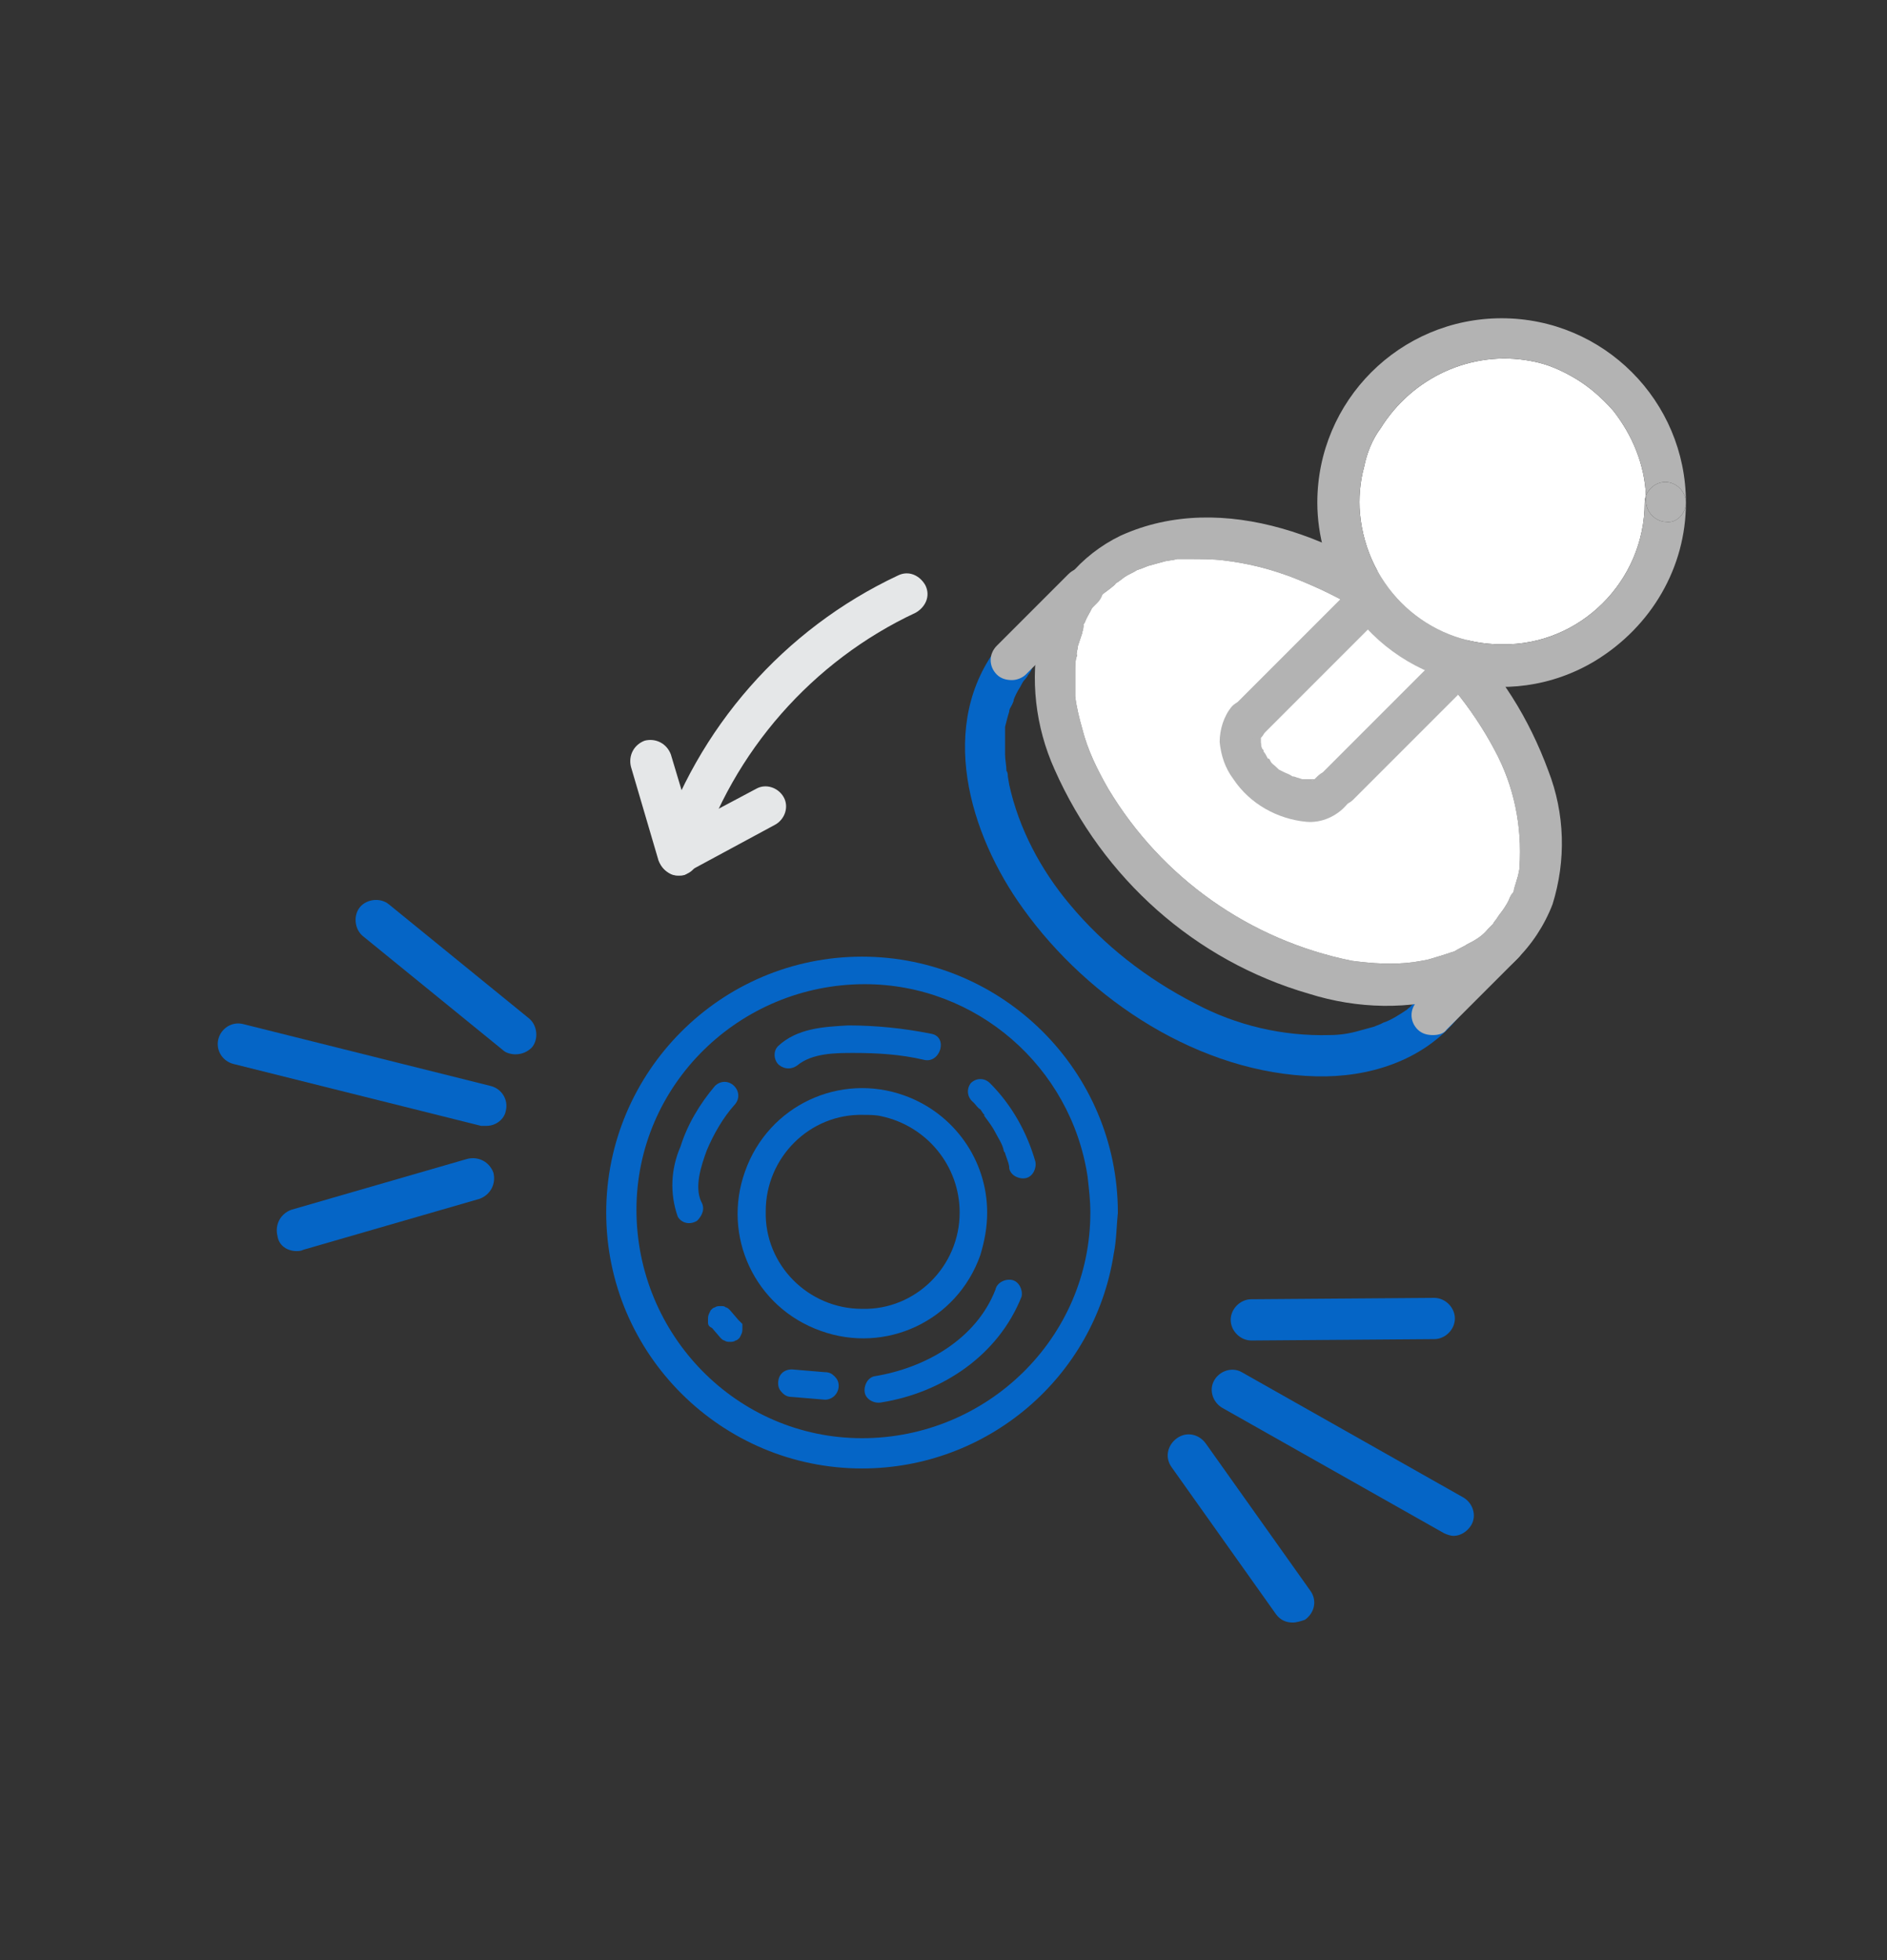 <svg width="78" height="81" viewBox="0 0 78 81" fill="none" xmlns="http://www.w3.org/2000/svg">
<rect x="0" y="0" width="78" height="81" fill="#333333" stroke="none"/>
<path d="M41.318 26.626C38.703 29.924 40.067 34.472 42.285 37.542C45.014 41.351 49.619 44.364 54.395 44.478C56.555 44.535 58.772 43.853 60.194 42.147C60.535 41.806 60.535 41.294 60.194 40.953C59.853 40.612 59.341 40.612 59 40.953C58.886 41.124 58.772 41.237 58.602 41.351L58.374 41.522L58.261 41.636C58.261 41.636 58.09 41.749 58.204 41.692C57.863 41.92 57.522 42.147 57.18 42.261L57.067 42.318C57.067 42.318 57.18 42.261 57.067 42.318L56.782 42.431C56.555 42.488 56.385 42.545 56.157 42.602C55.759 42.716 55.361 42.773 54.963 42.773C53.03 42.829 51.097 42.375 49.391 41.465C47.401 40.441 45.639 39.077 44.218 37.371C43.024 35.95 42.114 34.244 41.716 32.425L41.659 32.084C41.659 32.027 41.659 31.913 41.602 31.857C41.602 31.629 41.545 31.402 41.545 31.174C41.545 30.947 41.545 30.72 41.545 30.549C41.545 30.435 41.545 30.322 41.545 30.208C41.545 30.151 41.545 30.151 41.545 30.094C41.545 30.265 41.545 30.094 41.545 30.037C41.602 29.81 41.659 29.582 41.716 29.412C41.716 29.298 41.773 29.241 41.83 29.128C41.887 29.014 41.944 28.843 41.887 28.957C41.944 28.786 42.057 28.559 42.171 28.388C42.228 28.275 42.285 28.161 42.342 28.104C42.398 28.047 42.569 27.82 42.455 27.934C42.796 27.593 42.796 27.081 42.455 26.74C42.171 26.285 41.602 26.285 41.318 26.626Z" fill="#0565C6"/>
<path d="M59 25.034C55.589 22.305 50.586 20.202 46.322 22.135C44.673 22.931 43.422 24.409 42.967 26.172C42.569 28.048 42.797 30.038 43.593 31.8C45.583 36.291 49.392 39.703 54.111 41.067C56.1 41.693 58.261 41.749 60.251 41.124C62.07 40.556 63.492 39.134 64.174 37.372C64.742 35.552 64.686 33.619 64.003 31.857C63.207 29.697 62.013 27.763 60.364 26.172C59.91 25.773 59.455 25.375 59 25.034C58.659 24.693 58.147 24.693 57.806 25.034C57.465 25.375 57.465 25.887 57.806 26.228C57.876 26.284 57.946 26.34 58.015 26.397C59.571 27.677 60.861 29.262 61.786 31.004C62.582 32.482 62.923 34.131 62.809 35.837V35.894L62.752 36.178C62.696 36.348 62.639 36.576 62.582 36.746C62.582 36.86 62.525 36.917 62.468 36.974C62.411 37.031 62.468 37.031 62.468 36.974L62.411 37.087C62.354 37.258 62.241 37.429 62.127 37.599L61.956 37.827L61.843 37.997C61.9 37.94 61.729 38.111 61.729 38.168L61.502 38.395C61.274 38.679 60.99 38.85 60.649 39.02C60.478 39.134 60.308 39.191 60.137 39.305L59.967 39.362L59.626 39.475C59.455 39.532 59.227 39.589 59.057 39.646L58.773 39.703L58.431 39.76C57.579 39.873 56.726 39.816 55.873 39.703C51.666 38.85 48.027 36.291 45.81 32.596C45.355 31.8 44.957 31.004 44.73 30.094C44.616 29.697 44.502 29.242 44.445 28.787C44.445 28.901 44.445 28.673 44.445 28.616C44.445 28.559 44.445 28.446 44.445 28.332C44.445 28.105 44.445 27.934 44.445 27.707C44.445 27.479 44.445 27.309 44.502 27.138C44.559 26.968 44.502 27.138 44.502 27.024C44.502 26.911 44.559 26.797 44.559 26.683C44.616 26.513 44.673 26.342 44.73 26.172C44.73 26.115 44.786 26.001 44.786 25.887C44.786 25.858 44.79 25.837 44.795 25.822C44.808 25.777 44.829 25.788 44.786 25.83C44.73 25.887 44.843 25.717 44.843 25.717C44.9 25.546 45.014 25.375 45.071 25.262L45.184 25.034C45.184 24.978 45.412 24.75 45.298 24.864C45.412 24.693 45.526 24.58 45.696 24.466L45.924 24.295C45.98 24.238 46.151 24.125 46.094 24.125L46.265 24.011L46.492 23.84C46.663 23.727 46.833 23.67 47.004 23.556L47.174 23.499C47.061 23.556 47.118 23.499 47.174 23.499L47.459 23.386C47.686 23.329 47.857 23.272 48.084 23.215C48.255 23.158 48.482 23.158 48.653 23.101C48.539 23.101 48.766 23.101 48.823 23.101H49.164C49.619 23.101 50.131 23.101 50.586 23.158C51.552 23.272 52.462 23.499 53.371 23.84C54.395 24.238 55.361 24.693 56.271 25.262C56.726 25.546 57.181 25.83 57.636 26.172C57.748 26.284 57.878 26.359 58.015 26.397C58.295 26.476 58.601 26.4 58.83 26.172C59.284 25.887 59.284 25.375 59 25.034Z" fill="#B3B3B3"/>
<path fill-rule="evenodd" clip-rule="evenodd" d="M61.786 31.004C60.861 29.262 59.571 27.677 58.015 26.397C57.878 26.359 57.748 26.284 57.636 26.172C57.181 25.83 56.726 25.546 56.271 25.262C55.361 24.693 54.395 24.238 53.371 23.84C52.462 23.499 51.552 23.272 50.586 23.158C50.131 23.101 49.619 23.101 49.164 23.101H48.823H48.653C48.482 23.158 48.255 23.158 48.084 23.215C47.857 23.272 47.686 23.329 47.459 23.386L47.174 23.499L47.004 23.556C46.833 23.67 46.663 23.727 46.492 23.84L46.265 24.011L46.094 24.125C46.151 24.125 45.98 24.238 45.924 24.295L45.696 24.466C45.526 24.58 45.412 24.693 45.298 24.864C45.412 24.75 45.184 24.978 45.184 25.034L45.071 25.262C45.014 25.375 44.9 25.546 44.843 25.717C44.843 25.717 44.73 25.887 44.786 25.83C44.79 25.827 44.792 25.824 44.795 25.822C44.807 25.78 44.826 25.787 44.795 25.822C44.79 25.837 44.786 25.858 44.786 25.887C44.786 26.001 44.73 26.115 44.73 26.172L44.559 26.683C44.559 26.797 44.502 26.911 44.502 27.024C44.502 27.138 44.559 26.968 44.502 27.138C44.445 27.309 44.445 27.479 44.445 27.707V28.332V28.616V28.787C44.502 29.242 44.616 29.697 44.73 30.094C44.957 31.004 45.355 31.8 45.81 32.596C48.027 36.291 51.666 38.85 55.873 39.703C56.726 39.816 57.579 39.873 58.431 39.76L58.773 39.703L59.057 39.646C59.227 39.589 59.455 39.532 59.626 39.475L59.967 39.362L60.137 39.305C60.308 39.191 60.478 39.134 60.649 39.02C60.99 38.85 61.274 38.679 61.502 38.395L61.729 38.168C61.729 38.111 61.9 37.94 61.843 37.997L61.956 37.827L62.127 37.599C62.241 37.429 62.354 37.258 62.411 37.087L62.468 36.974C62.525 36.917 62.582 36.86 62.582 36.746C62.639 36.576 62.696 36.348 62.752 36.178L62.809 35.894V35.837C62.923 34.131 62.582 32.482 61.786 31.004ZM44.795 25.822C44.807 25.78 44.826 25.787 44.795 25.822V25.822Z" fill="white"/>
<path d="M50.927 29.185C50.586 29.583 50.415 30.151 50.415 30.663C50.472 31.231 50.642 31.743 50.984 32.198C51.666 33.221 52.803 33.847 53.997 33.96C54.622 34.017 55.248 33.733 55.646 33.278C55.987 32.937 55.987 32.425 55.646 32.084C55.304 31.743 54.793 31.743 54.452 32.084L54.338 32.198C54.224 32.312 54.508 32.084 54.338 32.198C54.281 32.198 54.281 32.255 54.224 32.255C54.338 32.198 54.395 32.198 54.338 32.198H54.281H54.167C54.054 32.255 54.395 32.198 54.167 32.198C54.054 32.198 53.94 32.198 53.826 32.198H53.883H53.826L53.656 32.141C53.599 32.141 53.542 32.084 53.428 32.084C53.258 32.027 53.599 32.198 53.428 32.084C53.258 31.971 53.201 31.971 53.087 31.914L52.86 31.8C52.746 31.686 52.974 31.914 52.803 31.743C52.632 31.573 52.575 31.573 52.519 31.459C52.462 31.345 52.462 31.345 52.405 31.345L52.462 31.402L52.405 31.345C52.348 31.231 52.291 31.118 52.234 31.061C52.234 31.004 52.178 30.947 52.178 30.947C52.234 31.061 52.234 31.118 52.234 31.004L52.178 30.947C52.121 30.834 52.121 30.72 52.121 30.663C52.121 30.777 52.178 30.947 52.121 30.663V30.549C52.121 30.436 52.064 30.777 52.121 30.606C52.121 30.549 52.121 30.549 52.121 30.492C52.007 30.72 52.178 30.379 52.121 30.492C52.178 30.436 52.291 30.265 52.121 30.492C52.291 30.322 52.348 30.094 52.348 29.867C52.348 29.64 52.234 29.412 52.121 29.241C51.779 28.844 51.268 28.844 50.927 29.185Z" fill="#B3B3B3"/>
<path d="M67.983 20.771C67.983 20.673 68.002 20.577 68.036 20.488C67.983 19.205 67.481 17.982 66.676 16.962C66.221 16.45 65.709 15.995 65.141 15.654C64.572 15.313 63.947 15.028 63.264 14.915C60.82 14.46 58.375 15.597 57.067 17.701C56.726 18.155 56.499 18.724 56.385 19.293C56.215 19.918 56.158 20.6 56.215 21.226C56.499 24.296 59.001 26.627 62.071 26.627C65.311 26.684 67.983 24.012 67.983 20.771Z" fill="white"/>
<path fill-rule="evenodd" clip-rule="evenodd" d="M62.071 13.152C66.278 13.152 69.689 16.564 69.689 20.771C69.689 20.316 69.291 19.918 68.836 19.918C68.48 19.918 68.158 20.163 68.036 20.488C67.983 19.205 67.481 17.982 66.676 16.962C66.221 16.45 65.709 15.995 65.141 15.654C64.572 15.313 63.947 15.028 63.264 14.915C60.82 14.46 58.375 15.597 57.067 17.701C56.726 18.155 56.499 18.724 56.385 19.293C56.215 19.918 56.158 20.6 56.215 21.226C56.499 24.296 59.001 26.627 62.071 26.627C65.311 26.684 67.983 24.012 67.983 20.771C67.983 20.673 68.002 20.577 68.036 20.488C68.039 20.563 68.04 20.638 68.04 20.714C68.04 21.169 68.438 21.567 68.893 21.567C69.291 21.624 69.689 21.226 69.689 20.771C69.689 23.443 68.268 25.888 65.937 27.309C62.355 29.47 57.693 28.276 55.532 24.694C54.85 23.5 54.452 22.135 54.452 20.771C54.452 16.564 57.863 13.152 62.071 13.152Z" fill="#B3B3B3"/>
<path d="M69.689 20.771C69.689 20.316 69.291 19.918 68.836 19.918C68.48 19.918 68.158 20.163 68.036 20.488C68.039 20.563 68.04 20.638 68.04 20.714C68.04 21.169 68.438 21.567 68.893 21.567C69.291 21.624 69.689 21.226 69.689 20.771Z" fill="#B3B3B3"/>
<path d="M55.362 33.278C55.134 33.278 54.907 33.222 54.736 33.051C54.395 32.71 54.395 32.198 54.736 31.857L59.853 26.74C60.194 26.399 60.706 26.399 61.047 26.74C61.388 27.081 61.388 27.593 61.047 27.934L55.93 33.051C55.76 33.222 55.532 33.278 55.362 33.278Z" fill="#B3B3B3"/>
<path d="M51.723 30.492C51.496 30.492 51.268 30.436 51.098 30.265C50.757 29.924 50.757 29.412 51.098 29.071L55.987 24.182C56.328 23.84 56.84 23.84 57.181 24.182C57.522 24.523 57.522 25.034 57.181 25.376L52.292 30.265C52.178 30.379 51.95 30.492 51.723 30.492Z" fill="#B3B3B3"/>
<path d="M41.831 28.104C41.603 28.104 41.376 28.047 41.205 27.877C40.864 27.536 40.864 27.024 41.205 26.683L44.161 23.727C44.503 23.385 45.014 23.385 45.355 23.727C45.697 24.068 45.697 24.579 45.355 24.921L42.399 27.877C42.285 27.991 42.058 28.104 41.831 28.104Z" fill="#B3B3B3"/>
<path d="M59.228 42.774C59.001 42.774 58.773 42.717 58.602 42.547C58.261 42.206 58.261 41.694 58.602 41.353L61.559 38.397C61.9 38.055 62.412 38.055 62.753 38.397C63.094 38.738 63.094 39.249 62.753 39.59L59.796 42.547C59.683 42.717 59.455 42.774 59.228 42.774Z" fill="#B3B3B3"/>
<path d="M28.072 36.178C27.959 36.178 27.902 36.178 27.788 36.121C27.333 35.95 27.106 35.496 27.219 35.041C28.811 30.095 32.393 26.001 37.112 23.784C37.567 23.556 38.022 23.784 38.249 24.182C38.477 24.637 38.249 25.091 37.851 25.319C33.587 27.309 30.29 31.061 28.868 35.553C28.755 35.95 28.413 36.178 28.072 36.178Z" fill="#E5E7E8"/>
<path d="M28.071 36.179C27.957 36.179 27.843 36.179 27.73 36.122C27.502 36.008 27.331 35.838 27.218 35.553L26.081 31.687C25.967 31.233 26.194 30.778 26.649 30.607C27.104 30.493 27.559 30.721 27.73 31.176L28.582 34.018L31.255 32.597C31.652 32.37 32.164 32.54 32.392 32.938C32.619 33.336 32.448 33.848 32.05 34.075L28.469 36.008C28.355 36.179 28.241 36.179 28.071 36.179Z" fill="#E5E7E8"/>
<path d="M46.207 50.108C46.207 44.252 41.432 39.533 35.633 39.533C29.776 39.533 25.058 44.309 25.058 50.108C25.058 55.964 29.833 60.683 35.633 60.683C40.806 60.683 45.241 56.931 46.037 51.814C46.151 51.245 46.151 50.677 46.207 50.108C46.207 49.767 45.98 49.539 45.639 49.539C45.298 49.539 45.07 49.767 45.07 50.108C45.07 55.282 40.806 59.432 35.633 59.432C30.459 59.432 26.308 55.168 26.308 49.994C26.308 44.821 30.573 40.67 35.746 40.67C40.351 40.67 44.274 44.081 44.957 48.63C45.013 49.142 45.07 49.596 45.07 50.108C45.07 50.449 45.298 50.677 45.639 50.677C45.98 50.677 46.207 50.449 46.207 50.108Z" fill="#0565C6"/>
<path d="M40.805 50.107C40.805 47.947 39.441 46.014 37.394 45.275C34.722 44.308 31.766 45.673 30.799 48.402C29.832 51.074 31.197 54.03 33.926 54.997C36.598 55.963 39.555 54.599 40.521 51.87C40.692 51.301 40.805 50.733 40.805 50.107C40.805 49.766 40.578 49.539 40.237 49.539C39.896 49.539 39.668 49.766 39.668 50.107C39.668 52.325 37.849 54.144 35.632 54.087C33.414 54.087 31.595 52.268 31.652 50.05C31.652 47.833 33.471 46.014 35.688 46.071C35.916 46.071 36.2 46.071 36.428 46.127C38.304 46.525 39.668 48.174 39.668 50.107C39.668 50.448 39.896 50.676 40.237 50.676C40.578 50.676 40.805 50.448 40.805 50.107Z" fill="#0565C6"/>
<path d="M32.959 44.024C33.585 43.512 34.551 43.512 35.29 43.512C36.257 43.512 37.223 43.569 38.19 43.796C38.872 43.967 39.213 42.83 38.474 42.716C37.337 42.489 36.2 42.375 35.063 42.375C34.039 42.432 32.959 42.489 32.163 43.228C31.936 43.455 31.993 43.853 32.22 44.024C32.448 44.194 32.732 44.194 32.959 44.024Z" fill="#0565C6"/>
<path d="M40.24 45.558C40.354 45.672 40.41 45.786 40.524 45.843L40.638 46.013C40.695 46.07 40.695 46.07 40.695 46.127C40.638 46.07 40.695 46.07 40.695 46.127C40.865 46.354 41.036 46.582 41.15 46.809C41.263 47.036 41.434 47.264 41.491 47.548C41.434 47.434 41.547 47.662 41.491 47.548C41.491 47.605 41.547 47.605 41.547 47.662L41.604 47.833C41.661 48.003 41.718 48.117 41.718 48.287C41.775 48.572 42.116 48.742 42.4 48.685C42.685 48.628 42.855 48.287 42.798 48.003C42.457 46.809 41.832 45.672 40.922 44.762C40.695 44.535 40.354 44.535 40.126 44.762C39.956 44.99 39.956 45.331 40.24 45.558Z" fill="#0565C6"/>
<path d="M41.148 53.292C40.352 55.338 38.249 56.532 36.145 56.873C35.861 56.93 35.69 57.272 35.747 57.556C35.804 57.84 36.145 58.011 36.429 57.954C38.931 57.556 41.262 56.021 42.229 53.576C42.285 53.292 42.115 52.951 41.831 52.894C41.546 52.837 41.205 53.007 41.148 53.292Z" fill="#0565C6"/>
<path d="M34.098 56.704L32.734 56.59C32.392 56.59 32.165 56.817 32.165 57.158C32.165 57.329 32.222 57.443 32.336 57.556C32.449 57.67 32.563 57.727 32.734 57.727L34.098 57.841C34.439 57.841 34.667 57.556 34.667 57.272C34.667 57.102 34.61 56.988 34.496 56.874C34.382 56.76 34.269 56.704 34.098 56.704Z" fill="#0565C6"/>
<path d="M30.516 54.541L30.175 54.143C30.118 54.086 30.062 54.029 30.005 54.029C29.948 53.973 29.891 53.973 29.777 53.973C29.721 53.973 29.607 53.973 29.55 54.029C29.493 54.029 29.436 54.086 29.379 54.143L29.323 54.257C29.266 54.371 29.266 54.428 29.266 54.541V54.655C29.266 54.769 29.323 54.825 29.436 54.882L29.777 55.28C29.834 55.337 29.891 55.394 29.948 55.394C30.005 55.451 30.118 55.451 30.175 55.451C30.232 55.451 30.346 55.451 30.403 55.394C30.46 55.394 30.516 55.337 30.573 55.28L30.63 55.167C30.687 55.053 30.687 54.996 30.687 54.882V54.712C30.63 54.655 30.573 54.598 30.516 54.541Z" fill="#0565C6"/>
<path d="M28.983 49.653C28.698 49.028 28.983 48.175 29.21 47.55C29.494 46.867 29.892 46.185 30.347 45.674C30.574 45.446 30.574 45.105 30.347 44.878C30.12 44.65 29.779 44.65 29.551 44.878C28.926 45.617 28.414 46.469 28.13 47.379C27.732 48.289 27.675 49.312 28.016 50.279C28.186 50.563 28.528 50.62 28.812 50.449C29.039 50.222 29.153 49.938 28.983 49.653Z" fill="#0565C6"/>
<path d="M21.305 43.569C21.134 43.569 20.907 43.512 20.793 43.398L14.994 38.679C14.653 38.395 14.596 37.826 14.88 37.485C15.165 37.144 15.733 37.087 16.074 37.371L21.873 42.09C22.214 42.375 22.271 42.943 21.987 43.284C21.816 43.455 21.589 43.569 21.305 43.569Z" fill="#0565C6"/>
<path d="M12.265 51.7C11.867 51.7 11.526 51.472 11.469 51.074C11.356 50.619 11.583 50.164 12.038 49.994L19.315 47.89C19.77 47.777 20.225 48.004 20.395 48.459C20.509 48.914 20.282 49.368 19.827 49.539L12.55 51.643C12.436 51.7 12.322 51.7 12.265 51.7Z" fill="#0565C6"/>
<path d="M20.112 46.525C20.055 46.525 19.998 46.525 19.884 46.525L9.65 43.967C9.196 43.853 8.911 43.398 9.025 42.943C9.139 42.489 9.594 42.204 10.048 42.318L20.282 44.877C20.737 44.99 21.021 45.445 20.908 45.9C20.851 46.241 20.51 46.525 20.112 46.525Z" fill="#0565C6"/>
<path d="M53.429 67.05C53.144 67.05 52.917 66.936 52.746 66.709L48.425 60.625C48.141 60.227 48.255 59.716 48.653 59.431C49.051 59.147 49.563 59.261 49.847 59.659L54.168 65.742C54.452 66.14 54.338 66.652 53.94 66.936C53.77 66.993 53.599 67.05 53.429 67.05Z" fill="#0565C6"/>
<path d="M51.724 55.395C51.269 55.395 50.871 54.997 50.871 54.542C50.871 54.088 51.269 53.69 51.724 53.69L59.285 53.633C59.74 53.633 60.138 54.031 60.138 54.486C60.138 54.941 59.74 55.338 59.285 55.338L51.724 55.395Z" fill="#0565C6"/>
<path d="M60.081 63.469C59.968 63.469 59.797 63.412 59.683 63.355L50.53 58.182C50.132 57.954 49.961 57.443 50.189 57.044C50.416 56.647 50.928 56.476 51.326 56.703L60.479 61.877C60.877 62.105 61.048 62.616 60.821 63.014C60.65 63.298 60.366 63.469 60.081 63.469Z" fill="#0565C6"/>
</svg>
